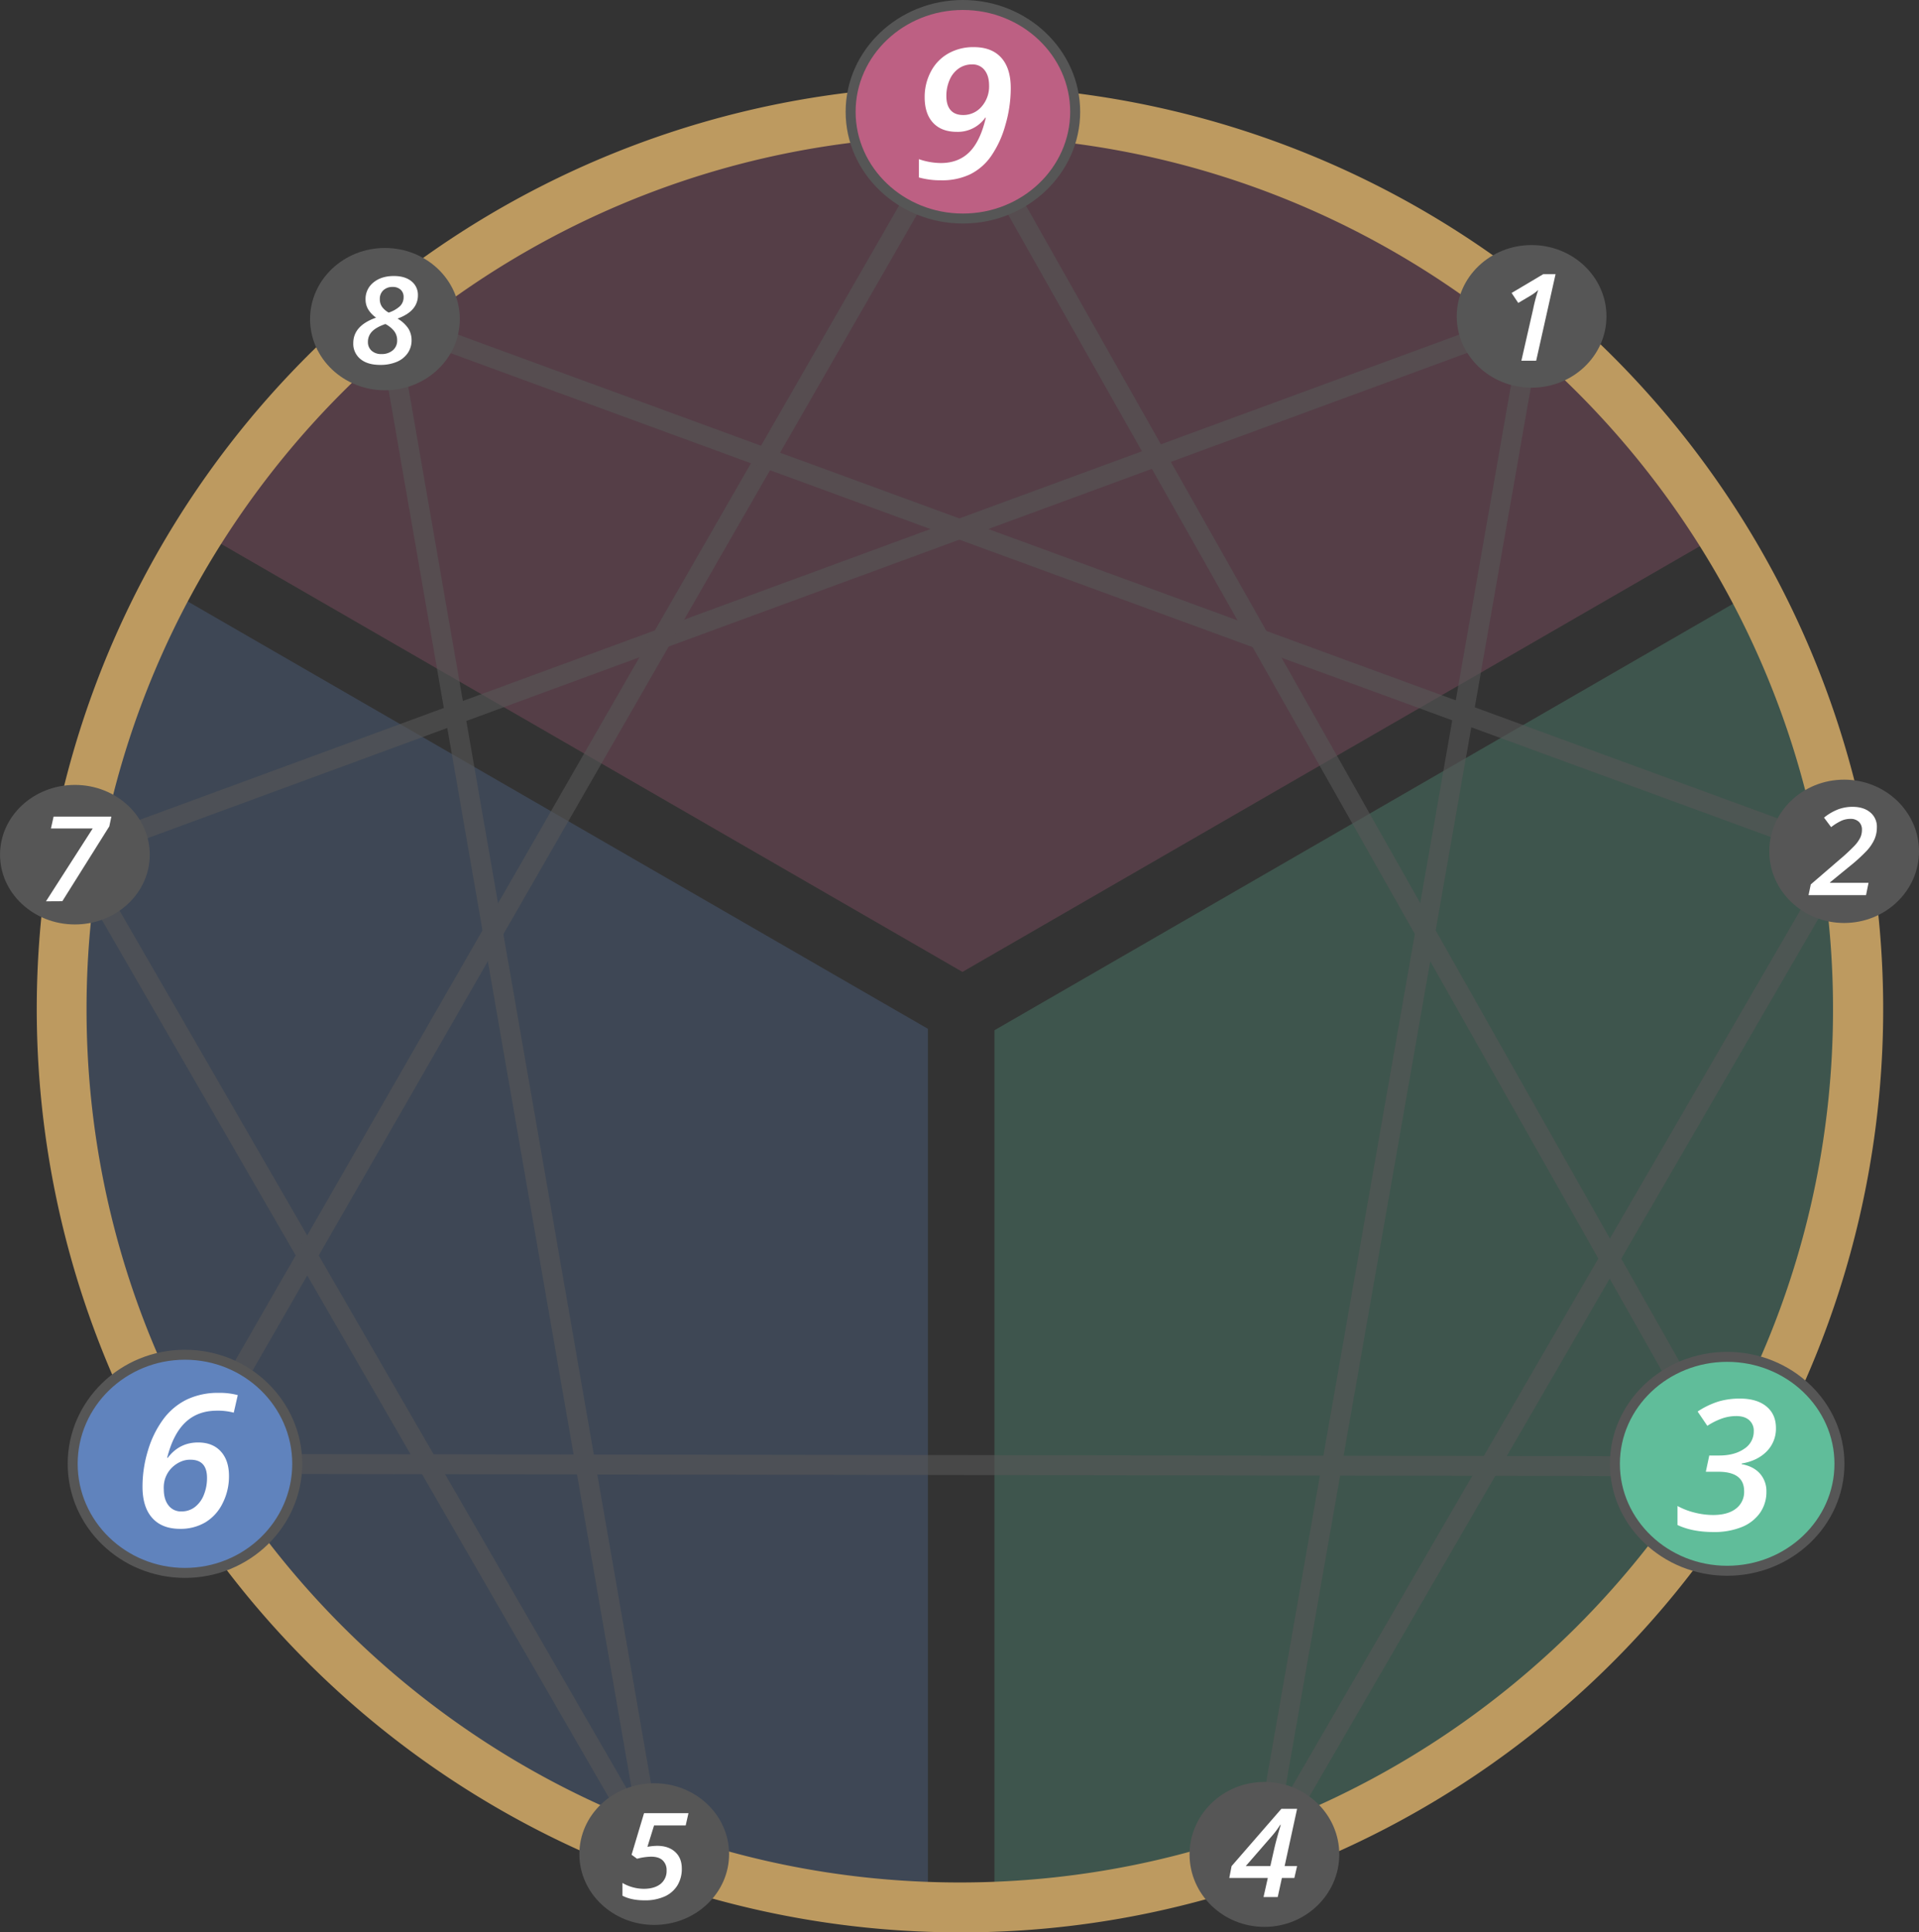 <svg id="Lines" xmlns="http://www.w3.org/2000/svg" viewBox="0 0 1153.48 1161.55"><rect x="0" y="0" width="1153.48" height="1161.55" fill="#333333" stroke="none"/><defs><style>.cls-1{opacity:0.25;}.cls-1,.cls-8{isolation:isolate;}.cls-2{fill:#60bd9a;}.cls-3{fill:#bd6083;}.cls-4{fill:#6083bd;}.cls-5{opacity:0.6;}.cls-6{fill:#565656;}.cls-7{fill:#bd9a60;}.cls-9{fill:#fff;}</style></defs><g class="cls-1"><path class="cls-2" d="M1039.06,885.9C906.3,1105.61,669.9,1140.18,597.73,1145.56V619.29l457-263.87C1142,522.9,1136.61,724.45,1039.06,885.9Z" transform="translate(0.02)"/></g><g class="cls-1"><path class="cls-3" d="M1035.11,320.58,578.49,584.21l-459-265C274,66.6,604-12.93,856.63,141.58a536.06,536.06,0,0,1,178.47,179Z" transform="translate(0.02)"/></g><g class="cls-1"><path class="cls-4" d="M557.73,618.41V1146C366.5,1137.34,193,1029.7,102.57,861.9c-120.11-223-33.84-441.79-2.26-507.58l438.18,253Z" transform="translate(0.02)"/></g><g class="cls-5"><g id="_1-4" data-name=" 1-4"><rect class="cls-6" x="371.26" y="647.31" width="938.35" height="12" transform="translate(51.83 1368.31) rotate(-80.06)"/></g><g id="_2-4" data-name=" 2-4"><rect class="cls-6" x="585.91" y="808.23" width="696.39" height="12" transform="translate(-238.83 1213.87) rotate(-59.89)"/></g><g id="_5-8" data-name=" 5-8"><rect class="cls-6" x="306.42" y="184.84" width="12" height="936.75" transform="translate(-107.23 63.16) rotate(-9.86)"/></g><g id="_5-7" data-name=" 5-7"><rect class="cls-6" x="212.97" y="466.84" width="12" height="694.38" transform="translate(-377.78 218.67) rotate(-30.01)"/></g><g id="_1-7" data-name=" 1-7"><rect class="cls-6" x="16.63" y="346.29" width="933.5" height="12" transform="translate(-91.86 188.48) rotate(-20.19)"/></g><g id="_3-6" data-name=" 3-6"><rect class="cls-6" x="568.41" y="416.82" width="12" height="927.7" transform="translate(-307.14 1453.69) rotate(-89.91)"/></g><g id="_3-9" data-name=" 3-9"><rect class="cls-6" x="801.92" y="6.75" width="12" height="934.81" transform="translate(-128.72 458.92) rotate(-29.48)"/></g><g id="_6-9" data-name=" 6-9"><rect class="cls-6" x="-124.1" y="467.43" width="937.04" height="12" transform="matrix(0.5, -0.87, 0.87, 0.5, -237.66, 536.08)"/></g><g id="_2-8" data-name=" 2-8"><rect class="cls-6" x="664.5" y="-114.41" width="12" height="933.62" transform="translate(108.92 860.68) rotate(-69.87)"/></g></g><path class="cls-7" d="M576.9,1161.55a555,555,0,0,1-216-1066.17,555,555,0,0,1,432,1022.56A551.41,551.41,0,0,1,576.9,1161.55Zm0-1079.78C287.47,81.77,52,317.23,52,606.66s235.46,524.89,524.89,524.89,524.89-235.47,524.89-524.89S866.33,81.77,576.9,81.77Z" transform="translate(0.02)"/><g id="Small"><g id="cnGtrwEe8"><path class="cls-6" d="M965.6,190.17c0,23.67-20.15,42.87-45,42.87s-45-19.2-45-42.87,20.16-42.86,45-42.86S965.6,166.52,965.6,190.17Z" transform="translate(0.02)"/></g><g class="cls-8"><path class="cls-9" d="M923.35,216.83h-8.89l7.06-31a98.17,98.17,0,0,1,3.06-11.52,28.62,28.62,0,0,1-5,3.63l-7,4.16-4-6,19-11.28H935Z" transform="translate(0.02)"/></g></g><g id="Small-2"><g id="j2O8mOdLj6"><path class="cls-6" d="M1153.46,511.72c0,23.78-20.16,43.08-45,43.08s-45-19.3-45-43.08,20.16-43.07,45-43.07S1153.46,488,1153.46,511.72Z" transform="translate(0.02)"/></g><g class="cls-8"><path class="cls-9" d="M1121.62,538.06h-34.55l1.34-6.44,17.51-15.09a114.85,114.85,0,0,0,8.87-8.26,20.41,20.41,0,0,0,3.37-4.77,10.88,10.88,0,0,0,1-4.7,6.34,6.34,0,0,0-1.84-4.81,7.19,7.19,0,0,0-5.19-1.77,13.41,13.41,0,0,0-5.17,1.07,32,32,0,0,0-6.32,3.9l-4.27-5.72a31.61,31.61,0,0,1,8.59-5,24.82,24.82,0,0,1,8.47-1.49q6.73,0,10.71,3.33a11.07,11.07,0,0,1,4,9,17.73,17.73,0,0,1-1.45,7.19,25.7,25.7,0,0,1-4.57,6.81,101.46,101.46,0,0,1-10.56,9.6L1100,530.37v.29h23.13Z" transform="translate(0.02)"/></g></g><g id="Small-3"><g id="j2O8mOdLj6-2"><path class="cls-6" d="M1083.14,879.9c0,23.65-20.16,42.86-45,42.86s-45-19.21-45-42.86,20.16-42.86,45-42.86S1083.14,856.21,1083.14,879.9Z" transform="translate(0.02)"/></g><g class="cls-8"><path class="cls-9" d="M1057.69,865.52a12.88,12.88,0,0,1-3.69,9.39,18,18,0,0,1-10,4.88V880a12.38,12.38,0,0,1,7.34,3.77,10.54,10.54,0,0,1,2.59,7.29,14.4,14.4,0,0,1-2.54,8.41,16.3,16.3,0,0,1-7.34,5.71,29,29,0,0,1-11.37,2,33.62,33.62,0,0,1-14.38-2.81v-7.65a28.3,28.3,0,0,0,6.93,2.69,30.1,30.1,0,0,0,7.3.94q5.87,0,9.15-2.54a8.37,8.37,0,0,0,3.29-7q0-7.8-10.39-7.79h-5l1.38-6.52h4a17.3,17.3,0,0,0,10-2.65,8.19,8.19,0,0,0,3.87-7.09,5.59,5.59,0,0,0-1.85-4.43,7.65,7.65,0,0,0-5.21-1.62,17.48,17.48,0,0,0-5.48.91,27.14,27.14,0,0,0-6.07,3l-3.88-5.73a33.12,33.12,0,0,1,8.42-4,30,30,0,0,1,8.46-1.16q6.84,0,10.69,3.15A10.51,10.51,0,0,1,1057.69,865.52Z" transform="translate(0.02)"/></g></g><g id="Small-4"><g id="j2O8mOdLj6-3"><path class="cls-6" d="M805,1114.69c0,24-20.16,43.56-45,43.56s-45-19.52-45-43.56,20.16-43.57,45-43.57S805,1090.64,805,1114.69Z" transform="translate(0.02)"/></g><g class="cls-8"><path class="cls-9" d="M778,1128.84h-7.49L768,1140.3h-8.53l2.57-11.46H738.89l1.38-7.13,29.91-34.42h9.46l-7.49,34.42h7.49Zm-14.45-7.13,2.53-11.17q1.15-4.92,3.72-13.63h-.3a51.57,51.57,0,0,1-5,6.72l-15.72,18.08Z" transform="translate(0.02)"/></g></g><g id="Small-5"><g id="bOwZDhFv1"><path class="cls-6" d="M438.23,1114.49c0,23.5-20.15,42.58-45,42.58s-45-19.08-45-42.58,20.16-42.57,45-42.57S438.23,1091,438.23,1114.49Z" transform="translate(0.02)"/></g><g class="cls-8"><path class="cls-9" d="M395,1109.53q6.78,0,10.8,3.66t4,10.09a18.86,18.86,0,0,1-2.62,10,17.28,17.28,0,0,1-7.64,6.66,28.57,28.57,0,0,1-12.14,2.35q-8,0-13.29-2.79v-7.67a25.75,25.75,0,0,0,12.81,3.53c4.31,0,7.69-1,10.11-2.93a9.89,9.89,0,0,0,3.63-8.13,7.88,7.88,0,0,0-2.32-6q-2.32-2.25-7-2.25a34.72,34.72,0,0,0-8.43,1.24l-3.3-2.4,7.5-25h26.7l-1.68,7.38h-19l-4,12.87A32.9,32.9,0,0,1,395,1109.53Z" transform="translate(0.02)"/></g></g><g id="Small-6"><g id="bOwZDhFv1-2"><path class="cls-6" d="M156.15,879.9c0,24.13-20.16,43.71-45,43.71s-45-19.58-45-43.71,20.16-43.71,45-43.71S156.15,855.75,156.15,879.9Z" transform="translate(0.02)"/></g><g class="cls-8"><path class="cls-9" d="M94.15,889.1a49.38,49.38,0,0,1,2.26-14.73,39.94,39.94,0,0,1,6.17-12.45,25.83,25.83,0,0,1,9.38-7.8,29,29,0,0,1,12.8-2.65,27.86,27.86,0,0,1,7.58.91l-1.6,7a24.33,24.33,0,0,0-6.77-.8,17.52,17.52,0,0,0-12.59,4.7q-4.93,4.7-7.37,14.24h.23a14.58,14.58,0,0,1,12.18-6.17q5.83,0,9.1,3.59t3.27,9.87a23.73,23.73,0,0,1-2.56,10.92,18,18,0,0,1-6.93,7.64,19.39,19.39,0,0,1-10.09,2.6q-7.24,0-11.16-4.36T94.15,889.1ZM109.81,899a8.59,8.59,0,0,0,5.34-1.76,11.34,11.34,0,0,0,3.59-4.88,17.88,17.88,0,0,0,1.27-6.82q0-7.26-6.65-7.26a9.23,9.23,0,0,0-3.57.69,11.77,11.77,0,0,0-3,1.74,11.5,11.5,0,0,0-2.19,2.34,11.65,11.65,0,0,0-1.46,3,12,12,0,0,0-.48,4.11,10.31,10.31,0,0,0,1.85,6.43A6.2,6.2,0,0,0,109.81,899Z" transform="translate(0.02)"/></g></g><g id="Small-7"><g id="bOwZDhFv1-3"><path class="cls-6" d="M90,513.75c0,23.15-20.16,41.94-45,41.94S0,536.9,0,513.75s20.16-41.94,45-41.94S90,490.61,90,513.75Z" transform="translate(0.02)"/></g><g class="cls-8"><path class="cls-9" d="M27.62,541.77,55.7,498H30.6l1.6-7.14H66.92l-1.23,5.85-28.24,45Z" transform="translate(0.02)"/></g></g><g id="Small-8"><g id="cnGtrwEe8-2"><path class="cls-6" d="M276.36,191.83c0,23.61-20.16,42.77-45,42.77s-45-19.16-45-42.77,20.16-42.77,45-42.77S276.36,168.23,276.36,191.83Z" transform="translate(0.02)"/></g><g class="cls-8"><path class="cls-9" d="M236.75,165.91q6.67,0,10.55,3.16a10.38,10.38,0,0,1,3.88,8.48,12.2,12.2,0,0,1-3,8.15q-2.94,3.47-9.24,5.81a19.58,19.58,0,0,1,6.43,5.87,13.19,13.19,0,0,1,2,7.16,13.38,13.38,0,0,1-2.29,7.68,14.94,14.94,0,0,1-6.54,5.26,25.05,25.05,0,0,1-10.1,1.86q-7.58,0-11.84-3.55a11.77,11.77,0,0,1-4.27-9.52q0-10.53,13.72-15.33a16.68,16.68,0,0,1-4.86-5.15,11.62,11.62,0,0,1-1.48-5.75,12.59,12.59,0,0,1,4.74-10.24C227.6,167.2,231.71,165.91,236.75,165.91Zm-5.11,28.86q-5.55,1.92-8,4.49a8.7,8.7,0,0,0-2.5,6.27,6.81,6.81,0,0,0,2.2,5.29,8.44,8.44,0,0,0,5.89,2,10.08,10.08,0,0,0,6.88-2.27,7.52,7.52,0,0,0,2.59-5.93,8.93,8.93,0,0,0-1.81-5.6A16.58,16.58,0,0,0,231.64,194.77ZM236,172.48a7.88,7.88,0,0,0-5.59,2,6.89,6.89,0,0,0-2.12,5.26,7.82,7.82,0,0,0,1.45,4.86,12.55,12.55,0,0,0,3.88,3.3,18.72,18.72,0,0,0,6.62-3.72,7.36,7.36,0,0,0,2.33-5.58,5.76,5.76,0,0,0-1.79-4.49A6.86,6.86,0,0,0,236,172.48Z" transform="translate(0.02)"/></g></g><g id="Small-9"><g id="cnGtrwEe8-3"><path class="cls-6" d="M622.64,68.09c0,23.62-20.16,42.78-45,42.78s-45-19.16-45-42.78,20.16-42.79,45-42.79S622.64,44.48,622.64,68.09Z" transform="translate(0.02)"/></g><g class="cls-8"><path class="cls-9" d="M596.82,58.7a52.57,52.57,0,0,1-2.16,14.72A41.09,41.09,0,0,1,589,85.82a22.44,22.44,0,0,1-8.43,7.35A26.08,26.08,0,0,1,569,95.57a32.55,32.55,0,0,1-9-1.14V87.08a27.32,27.32,0,0,0,8.8,1.53,15.49,15.49,0,0,0,11.41-4.37q4.41-4.36,6.61-13.82h-.23a13.43,13.43,0,0,1-11.37,5.69q-6.16,0-9.53-3.63t-3.38-10.23A21.68,21.68,0,0,1,564.82,52a17.66,17.66,0,0,1,7-7.26A20.22,20.22,0,0,1,582,42.19q7.17,0,11,4.24T596.82,58.7Zm-15.48-9.59a9.19,9.19,0,0,0-5.42,1.67,10.69,10.69,0,0,0-3.64,4.62A16,16,0,0,0,571,61.76a8.33,8.33,0,0,0,1.72,5.68,6.3,6.3,0,0,0,5,2,9.59,9.59,0,0,0,7.38-3.33,12.25,12.25,0,0,0,3-8.53,9.71,9.71,0,0,0-1.79-6.13A6,6,0,0,0,581.34,49.11Z" transform="translate(0.02)"/></g></g><g id="Medium"><g id="j2O8mOdLj6-4"><path class="cls-2" d="M1105.64,879.9c0,35.48-30.24,64.29-67.49,64.29s-67.48-28.81-67.48-64.29,30.24-64.29,67.48-64.29S1105.64,844.38,1105.64,879.9Z" transform="translate(0.02)"/><path class="cls-6" d="M1038.15,947.19c-38.86,0-70.48-30.19-70.48-67.29s31.62-67.29,70.48-67.29,70.49,30.19,70.49,67.29S1077,947.19,1038.15,947.19Zm0-128.58c-35.55,0-64.48,27.49-64.48,61.29s28.93,61.29,64.48,61.29,64.49-27.49,64.49-61.29S1073.71,818.61,1038.15,818.61Z" transform="translate(0.02)"/></g><g class="cls-8"><path class="cls-9" d="M1067.47,858.34a19.32,19.32,0,0,1-5.55,14.09q-5.55,5.66-15.07,7.31v.37q7.11,1.29,11,5.66a15.87,15.87,0,0,1,3.89,10.94,21.69,21.69,0,0,1-3.81,12.62,24.58,24.58,0,0,1-11,8.57,43.81,43.81,0,0,1-17.06,3q-12.61,0-21.57-4.22V905.25a42.61,42.61,0,0,0,10.39,4,45.45,45.45,0,0,0,11,1.41q8.8,0,13.73-3.81a12.53,12.53,0,0,0,4.93-10.49q0-11.68-15.57-11.69h-7.46l2.08-9.76h5.94q9.18,0,15-4a12.32,12.32,0,0,0,5.8-10.64,8.39,8.39,0,0,0-2.78-6.65q-2.77-2.43-7.81-2.43a26.54,26.54,0,0,0-8.21,1.36,40.73,40.73,0,0,0-9.11,4.51l-5.83-8.59a49.91,49.91,0,0,1,12.64-6.06,45.1,45.1,0,0,1,12.69-1.73q10.26,0,16,4.72T1067.47,858.34Z" transform="translate(0.02)"/></g></g><g id="Medium-2"><g id="bOwZDhFv1-4"><path class="cls-4" d="M178.64,879.9c0,36.19-30.23,65.57-67.48,65.57S43.67,916.09,43.67,879.9s30.24-65.57,67.49-65.57S178.64,843.69,178.64,879.9Z" transform="translate(0.02)"/><path class="cls-6" d="M111.16,948.47c-38.87,0-70.49-30.76-70.49-68.57s31.62-68.57,70.49-68.57,70.48,30.76,70.48,68.57S150,948.47,111.16,948.47Zm0-131.14c-35.56,0-64.49,28.07-64.49,62.57s28.93,62.57,64.49,62.57,64.48-28.07,64.48-62.57S146.71,817.33,111.16,817.33Z" transform="translate(0.02)"/></g><g class="cls-8"><path class="cls-9" d="M85.64,893.71A74.26,74.26,0,0,1,89,871.61a60.26,60.26,0,0,1,9.25-18.67,38.77,38.77,0,0,1,14.07-11.7,43.63,43.63,0,0,1,19.2-4,42.05,42.05,0,0,1,11.38,1.36l-2.41,10.56a36.19,36.19,0,0,0-10.14-1.2q-11.5,0-18.9,7t-11,21.36h.34q7-9.25,18.27-9.25,8.74,0,13.65,5.39t4.91,14.8a35.65,35.65,0,0,1-3.84,16.38,27.33,27.33,0,0,1-10.4,11.46,29.14,29.14,0,0,1-15.14,3.89q-10.87,0-16.73-6.53T85.64,893.71Zm23.49,14.8a12.9,12.9,0,0,0,8-2.64,17,17,0,0,0,5.38-7.32,26.88,26.88,0,0,0,1.9-10.23q0-10.89-10-10.89a13.84,13.84,0,0,0-5.36,1,17.78,17.78,0,0,0-4.43,2.61,17.22,17.22,0,0,0-3.28,3.51,17.63,17.63,0,0,0-2.18,4.46,17.89,17.89,0,0,0-.73,6.18q0,6,2.77,9.63A9.3,9.3,0,0,0,109.13,908.51Z" transform="translate(0.02)"/></g></g><g id="Medium-3"><g id="cnGtrwEe8-4"><path class="cls-3" d="M646.25,67.18c0,35.43-30.23,64.18-67.48,64.18s-67.49-28.75-67.49-64.18S541.52,3,578.73,3,646.25,31.76,646.25,67.18Z" transform="translate(0.02)"/><path class="cls-6" d="M578.77,134.36c-38.87,0-70.49-30.14-70.49-67.18S539.88,0,578.73,0s70.52,30.14,70.52,67.18S617.63,134.36,578.77,134.36ZM578.73,6c-35.54,0-64.45,27.45-64.45,61.18s28.93,61.18,64.49,61.18,64.48-27.45,64.48-61.18S614.31,6,578.73,6Z" transform="translate(0.02)"/></g><g class="cls-8"><path class="cls-9" d="M607.53,53.1a78.92,78.92,0,0,1-3.24,22.09,61.51,61.51,0,0,1-8.54,18.59,33.51,33.51,0,0,1-12.64,11,39.09,39.09,0,0,1-17.37,3.6,48.81,48.81,0,0,1-13.42-1.71v-11A41,41,0,0,0,565.52,98q10.51,0,17.12-6.55t9.9-20.72h-.34a20.14,20.14,0,0,1-17.06,8.52q-9.23,0-14.29-5.43t-5.07-15.35A32.37,32.37,0,0,1,559.53,43,26.46,26.46,0,0,1,570,32.14a30.42,30.42,0,0,1,15.35-3.81q10.74,0,16.47,6.37T607.53,53.1ZM584.31,38.72a13.79,13.79,0,0,0-8.14,2.5,16,16,0,0,0-5.45,6.93,23.86,23.86,0,0,0-1.9,9.54q0,5.6,2.57,8.52t7.5,2.93a14.36,14.36,0,0,0,11.07-5,18.33,18.33,0,0,0,4.54-12.78q0-5.76-2.69-9.19A9,9,0,0,0,584.31,38.72Z" transform="translate(0.02)"/></g></g></svg>